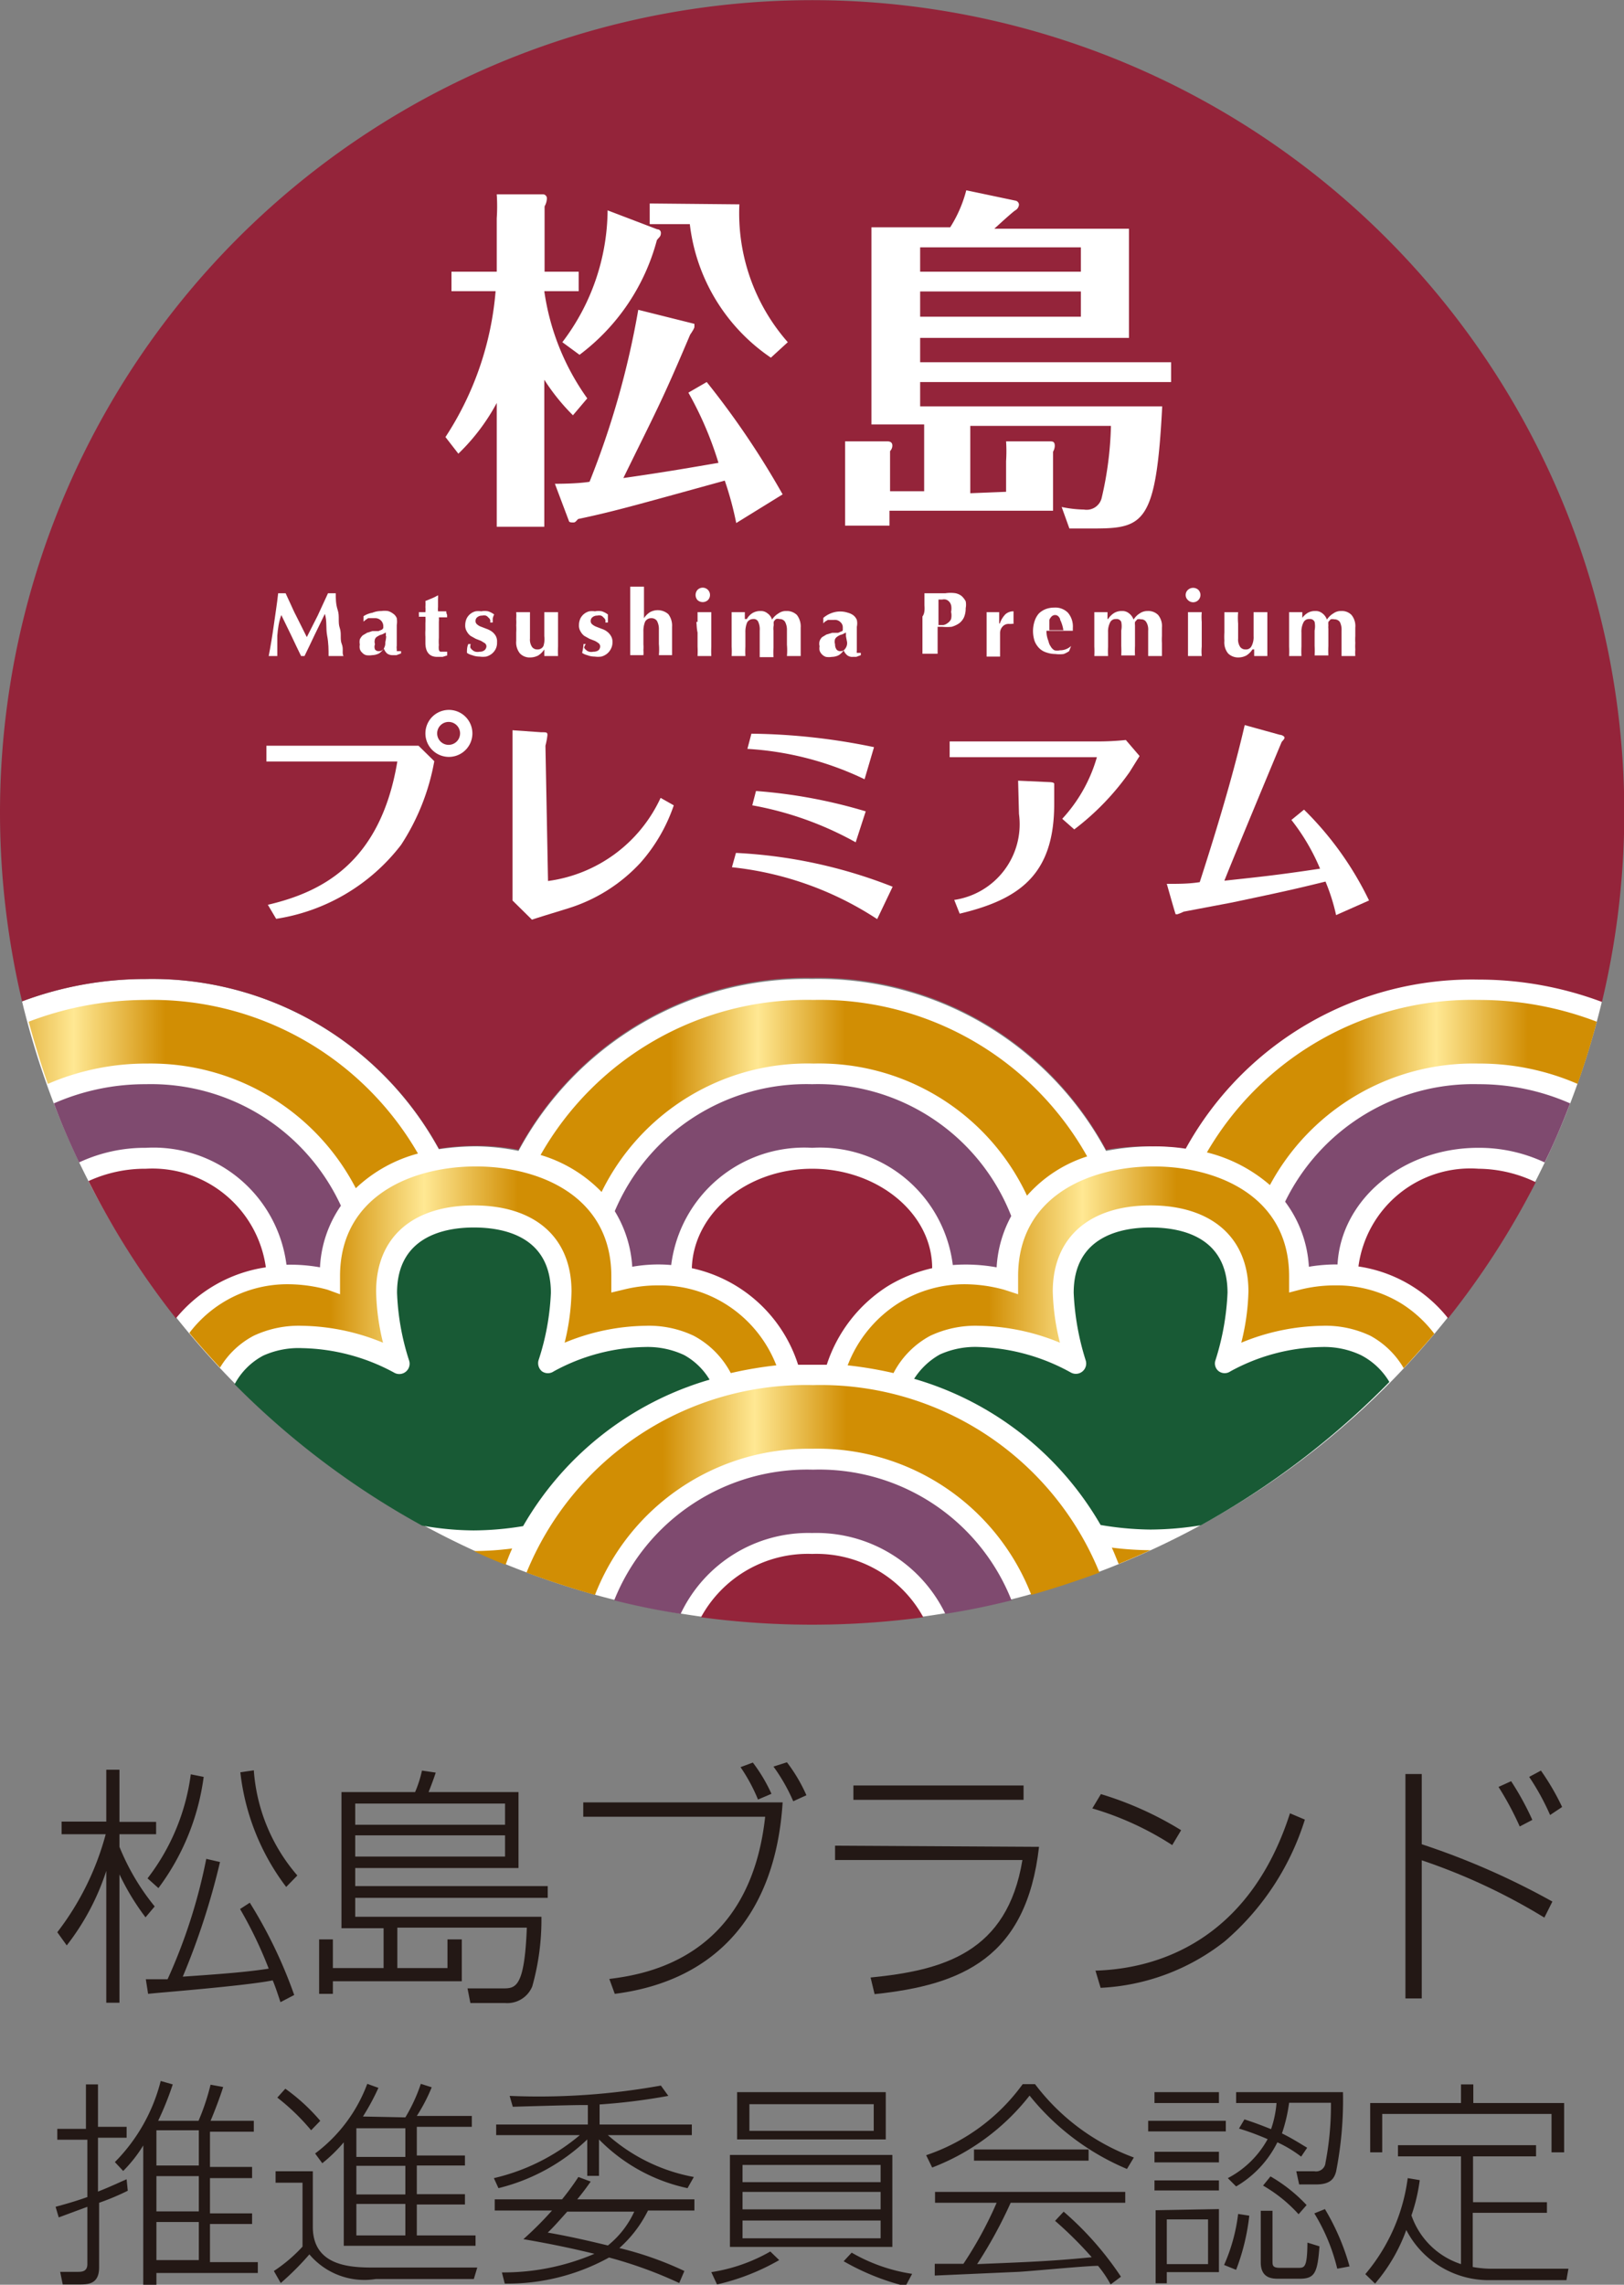 <svg xmlns="http://www.w3.org/2000/svg" xmlns:xlink="http://www.w3.org/1999/xlink" viewBox="0 0 56.69 79.72"><rect x="0" y="0" width="56.69" height="79.72" fill="#808080" stroke="none"/><defs><style>.cls-1{fill:#fff;}.cls-2{fill:#94243a;}.cls-3{fill:url(#linear-gradient);}.cls-4{fill:url(#linear-gradient-2);}.cls-5{fill:url(#linear-gradient-3);}.cls-6{fill:#7f4a6f;}.cls-7{fill:#d18e04;}.cls-8{fill:url(#linear-gradient-4);}.cls-9{fill:url(#linear-gradient-5);}.cls-10{fill:url(#linear-gradient-6);}.cls-11{fill:#185a35;}.cls-12{fill:#231815;}</style><linearGradient id="linear-gradient" x1="42.13" y1="38.12" x2="62.14" y2="38.12" gradientUnits="userSpaceOnUse"><stop offset="0.24" stop-color="#d18e04"/><stop offset="0.4" stop-color="#ffe893"/><stop offset="0.56" stop-color="#d18e04"/></linearGradient><linearGradient id="linear-gradient-2" x1="18.82" y1="38.3" x2="37.9" y2="38.3" xlink:href="#linear-gradient"/><linearGradient id="linear-gradient-3" x1="-5.45" y1="38.17" x2="14.59" y2="38.17" xlink:href="#linear-gradient"/><linearGradient id="linear-gradient-4" x1="6.61" y1="44.32" x2="27.1" y2="44.32" xlink:href="#linear-gradient"/><linearGradient id="linear-gradient-5" x1="29.59" y1="44.32" x2="50.09" y2="44.32" xlink:href="#linear-gradient"/><linearGradient id="linear-gradient-6" x1="18.32" y1="51.99" x2="38.37" y2="51.99" xlink:href="#linear-gradient"/></defs><title>アセット 1</title><g id="レイヤー_2" data-name="レイヤー 2"><g id="レイヤー_1-2" data-name="レイヤー 1"><path class="cls-1" d="M41.39,40.06A7.16,7.16,0,0,0,40.24,40a8.42,8.42,0,0,0-1.63.16,11.4,11.4,0,0,0-10.26-6,11.4,11.4,0,0,0-10.25,6A7.75,7.75,0,0,0,16.62,40a8.91,8.91,0,0,0-1.3.1A11.41,11.41,0,0,0,5.09,34.16a12.27,12.27,0,0,0-4.32.78,28.36,28.36,0,0,0,55.15,0,12.26,12.26,0,0,0-4.31-.78A11.41,11.41,0,0,0,41.39,40.06Z"/><polygon points="0.77 34.94 0.77 34.94 0.77 34.94 0.77 34.94"/><polygon points="55.92 34.94 55.92 34.94 55.92 34.94 55.92 34.94"/><path class="cls-2" d="M5.09,34.16a11.41,11.41,0,0,1,10.23,5.92,8.91,8.91,0,0,1,1.3-.1,7.75,7.75,0,0,1,1.48.14,11.4,11.4,0,0,1,10.25-6,11.4,11.4,0,0,1,10.26,6A8.42,8.42,0,0,1,40.24,40a7.16,7.16,0,0,1,1.15.08,11.41,11.41,0,0,1,10.22-5.9,12.26,12.26,0,0,1,4.31.78A28.35,28.35,0,1,0,0,28.35a28.64,28.64,0,0,0,.77,6.59A12.27,12.27,0,0,1,5.09,34.16Z"/><path class="cls-3" d="M51.61,34.89a10.7,10.7,0,0,0-9.48,5.32,5.3,5.3,0,0,1,2.2,1.14,8.06,8.06,0,0,1,7.28-4.24,8.6,8.6,0,0,1,3.46.71c.25-.71.48-1.44.67-2.17A11.48,11.48,0,0,0,51.61,34.89Z"/><path class="cls-4" d="M21,41.59a8,8,0,0,1,7.4-4.48,8,8,0,0,1,7.45,4.61,4.7,4.7,0,0,1,2.1-1.37,10.69,10.69,0,0,0-9.55-5.46,10.69,10.69,0,0,0-9.53,5.41A4.91,4.91,0,0,1,21,41.59Z"/><path class="cls-5" d="M12.42,41.46a5.05,5.05,0,0,1,2.17-1.21,10.71,10.71,0,0,0-9.5-5.36A11.49,11.49,0,0,0,1,35.65c.2.73.42,1.46.67,2.17a8.64,8.64,0,0,1,3.47-.71A8.06,8.06,0,0,1,12.42,41.46Z"/><path class="cls-1" d="M20,14.49a7.27,7.27,0,0,1-1-1.24v5.13H17.34V14.06A7.12,7.12,0,0,1,16,15.83l-.45-.58a10.9,10.9,0,0,0,1.75-5.09H15.76V9.48h1.58V7.62a6.27,6.27,0,0,0,0-.84l1.6,0a.14.14,0,0,1,.15.15.59.59,0,0,1-.08.27V9.48h1.19v.68H19A8.46,8.46,0,0,0,20.5,13.9Zm4.24-3.19s0,.08,0,.1,0,.06-.15.28c-1,2.36-1.17,2.63-2.33,5,1.55-.22,2.49-.39,3.32-.53a12.22,12.22,0,0,0-1.05-2.45l.64-.37a29.2,29.2,0,0,1,2.65,3.92l-1.62,1a11.48,11.48,0,0,0-.4-1.48c-3.37.93-3.9,1.08-5.12,1.34-.1.11-.11.12-.17.12s-.14,0-.15-.05l-.49-1.3c.78,0,1.16-.06,1.21-.07a29.78,29.78,0,0,0,1.7-6ZM22.94,8s.13,0,.13.13-.07.15-.14.25a7.37,7.37,0,0,1-2.7,4l-.6-.44a7.68,7.68,0,0,0,1.58-4.6Zm2.87-.87a6.81,6.81,0,0,0,1.69,4.81l-.59.54a6.54,6.54,0,0,1-2.83-4.66h-1.4V7.1Z"/><path class="cls-1" d="M35.12,17.16V16.09a5.35,5.35,0,0,0,0-.69l1.52,0c.1,0,.18,0,.18.16a.43.43,0,0,1-.06.2v2.06H31.05v.52H29.5V16.1c0-.39,0-.5,0-.7l1.46,0c.06,0,.19,0,.19.15a.28.28,0,0,1-.08.19v1.4h1.19V14.81H30.42V7.93h2.75a4.5,4.5,0,0,0,.56-1.29L35.44,7a.15.15,0,0,1,.13.14.25.25,0,0,1-.13.2c-.12.08-.63.55-.73.64h4.7v3.81H32.12v.85h8.76v.69H32.12v.85h8.45c-.21,4.08-.64,4.26-2.4,4.26h-.84l-.27-.75a4.1,4.1,0,0,0,.78.09.54.54,0,0,0,.62-.42,12.06,12.06,0,0,0,.32-2.5H33.87v2.35Zm-3-7.68h5.61V8.63H32.12Zm5.61.69H32.12v.88h5.61Z"/><path class="cls-1" d="M9.35,31.57c1.88-.44,3.93-1.46,4.52-5H10.69c-.75,0-1.07,0-1.39,0v-.55h4.4l.91,0,.55.54A7.86,7.86,0,0,1,14,29.48a6.8,6.8,0,0,1-4.36,2.58Zm6.32-6.8a.82.82,0,0,1,0,1.64.82.82,0,0,1,0-1.64Zm0,.42a.4.4,0,1,0,.39.4A.4.4,0,0,0,15.67,25.19Z"/><path class="cls-1" d="M19.13,30.74a5.07,5.07,0,0,0,3.93-2.9l.46.26a5.87,5.87,0,0,1-1.16,2A5.74,5.74,0,0,1,20,31.64c-.2.07-1.21.37-1.43.45l-.68-.67c0-.22,0-.43,0-.63V26.41c0-.33,0-.62,0-.93l1,.07c.19,0,.22,0,.22.1a2.66,2.66,0,0,1-.07.37Z"/><path class="cls-1" d="M25.69,29.76a17.17,17.17,0,0,1,5.47,1.18l-.54,1.13a11.43,11.43,0,0,0-5.07-1.81Zm.54-4.16a22.07,22.07,0,0,1,4.28.47l-.33,1.12a10.92,10.92,0,0,0-4.09-1.06Zm.16,2a17.89,17.89,0,0,1,3.83.71l-.35,1.08a11.63,11.63,0,0,0-3.61-1.29Z"/><path class="cls-1" d="M39.78,26.38l-.35.56a9,9,0,0,1-1.93,2l-.42-.37a5.32,5.32,0,0,0,1.21-2.15H34.55l-1.4,0v-.55l1.4,0h3.69a9.29,9.29,0,0,0,1.06-.05Zm-4.24.86,1.1.05s.16,0,.16.06,0,.23,0,.27v.43c0,2.46-1.2,3.33-3.3,3.83l-.19-.48a2.67,2.67,0,0,0,2.26-3Z"/><path class="cls-1" d="M45.52,28.25a11.36,11.36,0,0,1,2.27,3.17l-1.15.51a6.86,6.86,0,0,0-.37-1.17c-1.13.28-1.65.39-3.26.73l-1.69.32a1.45,1.45,0,0,1-.22.09s-.05,0-.06,0-.21-.71-.31-1.06c.43,0,.77,0,1.15-.06.89-2.75,1.32-4.4,1.57-5.48l1.23.34c.06,0,.16.05.16.1s-.09.13-.1.15-1.67,4-2,4.84c1-.11,1.76-.18,3.34-.42a7.31,7.31,0,0,0-1-1.7Z"/><path class="cls-1" d="M9.68,22.18c0,.24,0,.48,0,.71h-.3c.07-.36.13-.73.18-1.09s.11-.73.15-1.1h.26l.18.39c.06.13.12.27.19.4s.12.25.19.38.12.25.18.36l.38-.75.36-.78.14,0,.13,0c0,.18,0,.38.07.59s0,.42.07.62,0,.39.07.56,0,.32.06.42h-.52c0-.22,0-.45-.05-.71s0-.51-.08-.76h0l-.36.74c-.12.25-.23.49-.35.73h-.12c-.11-.23-.23-.47-.34-.71l-.35-.72h0C9.73,21.7,9.7,21.94,9.68,22.18Z"/><path class="cls-1" d="M13,21.38a.81.81,0,0,1,.31-.06.85.85,0,0,1,.23,0,.51.51,0,0,1,.18.09.34.34,0,0,1,.13.16.75.75,0,0,1,0,.24c0,.13,0,.26,0,.38v.34a.41.41,0,0,0,0,.12l0,.07.06,0h.09v.08l-.16.06-.14,0a.31.31,0,0,1-.19-.06.42.42,0,0,1-.11-.17.69.69,0,0,1-.17.17.57.57,0,0,1-.24.06.65.65,0,0,1-.21,0,.28.28,0,0,1-.14-.09.26.26,0,0,1-.08-.13.4.4,0,0,1,0-.15.48.48,0,0,1,0-.18.5.5,0,0,1,.1-.14l.15-.09.19-.06.21,0,.12-.05a.13.13,0,0,0,.05-.06s0,0,0-.07a.28.28,0,0,0-.3-.27h-.12l-.11,0-.09.06-.07.06h0l0-.19A.83.83,0,0,1,13,21.38Zm.47.82v-.13l-.14.07a.35.35,0,0,0-.14.06.19.19,0,0,0-.1.1.3.3,0,0,0,0,.18.24.24,0,0,0,0,.18.15.15,0,0,0,.13.06.19.19,0,0,0,.17-.08.37.37,0,0,0,.06-.23C13.47,22.32,13.48,22.25,13.48,22.2Z"/><path class="cls-1" d="M15.61,21.46a.19.19,0,0,0,0,.08h-.29a1,1,0,0,1,0,.16v.2c0,.06,0,.13,0,.19v.16a1.86,1.86,0,0,0,0,.26.57.57,0,0,0,0,.16.1.1,0,0,0,.05.07s0,0,.09,0h.09l.06,0v.13l-.16.05-.19,0c-.27,0-.41-.17-.41-.49,0-.06,0-.13,0-.21a1.93,1.93,0,0,1,0-.24v-.24a1.7,1.7,0,0,0,0-.22h-.23a.19.19,0,0,0,0-.08.25.25,0,0,0,0-.08h.23a1.09,1.09,0,0,0,0-.18,1.62,1.62,0,0,0,0-.21l.22-.09a1.51,1.51,0,0,0,.22-.11l0,0a.57.57,0,0,1,0,.12v.29a.86.86,0,0,0,0,.15h.29A.25.25,0,0,0,15.61,21.46Z"/><path class="cls-1" d="M16.42,22.6a.27.27,0,0,0,.07.08.24.24,0,0,0,.11.06.32.32,0,0,0,.14,0,.26.26,0,0,0,.17-.05.19.19,0,0,0,.07-.13.14.14,0,0,0-.06-.12l-.13-.08-.18-.07-.18-.1a.47.47,0,0,1-.13-.15.39.39,0,0,1-.06-.23.56.56,0,0,1,.05-.23.48.48,0,0,1,.31-.25.69.69,0,0,1,.2,0,.61.61,0,0,1,.24,0,.71.71,0,0,1,.21.11.58.58,0,0,0-.05.14l0,.14h-.09a.19.19,0,0,0,0-.09.16.16,0,0,0-.06-.08.22.22,0,0,0-.09-.07.28.28,0,0,0-.13,0,.25.25,0,0,0-.16.05.16.16,0,0,0-.07.14.14.14,0,0,0,.06.12.37.37,0,0,0,.14.08l.18.07a.76.76,0,0,1,.18.09.5.5,0,0,1,.14.15.39.39,0,0,1,.05.23.47.47,0,0,1-.05.24.51.51,0,0,1-.13.16.54.54,0,0,1-.2.1.85.85,0,0,1-.23,0,.71.71,0,0,1-.26-.05.51.51,0,0,1-.18-.08c0-.1,0-.21.05-.31h.08A.31.31,0,0,0,16.42,22.6Z"/><path class="cls-1" d="M19,22.66a.7.7,0,0,1-.21.21.6.6,0,0,1-.27.07.47.47,0,0,1-.37-.14.61.61,0,0,1-.13-.44v-.29a2.09,2.09,0,0,0,0-.25,1.7,1.7,0,0,0,0-.22,1.93,1.93,0,0,0,0-.24h.48c0,.11,0,.25,0,.4v.52a.46.46,0,0,0,.07.29.22.22,0,0,0,.19.09.22.22,0,0,0,.21-.12A.78.78,0,0,0,19,22.2v-.13c0-.13,0-.25,0-.37s0-.23,0-.34l.24,0h.24c0,.11,0,.23,0,.34s0,.24,0,.37v.13c0,.12,0,.25,0,.36a3.25,3.25,0,0,0,0,.33H19v-.23Z"/><path class="cls-1" d="M20.39,22.6a.27.27,0,0,0,.07.08.24.24,0,0,0,.11.06.32.32,0,0,0,.14,0,.3.3,0,0,0,.18-.05.18.18,0,0,0,.06-.13.14.14,0,0,0-.06-.12.74.74,0,0,0-.13-.08l-.18-.07-.18-.1a.47.47,0,0,1-.13-.15.39.39,0,0,1-.06-.23.56.56,0,0,1,.05-.23.48.48,0,0,1,.31-.25.69.69,0,0,1,.2,0,.61.61,0,0,1,.24,0,.71.71,0,0,1,.21.11s0,.09,0,.14l0,.14h-.09a.19.19,0,0,0,0-.09.16.16,0,0,0-.06-.08.22.22,0,0,0-.09-.07.28.28,0,0,0-.13,0,.25.25,0,0,0-.16.05.16.16,0,0,0-.07.14.14.14,0,0,0,.06.12.47.47,0,0,0,.14.08l.18.07a.61.61,0,0,1,.18.09.5.5,0,0,1,.14.15.39.39,0,0,1,.06.23.48.48,0,0,1-.06.24.51.51,0,0,1-.13.16.54.54,0,0,1-.2.1.85.85,0,0,1-.23,0,.71.71,0,0,1-.26-.05.51.51,0,0,1-.18-.08,1.67,1.67,0,0,0,.05-.31h.08A.31.31,0,0,0,20.39,22.6Z"/><path class="cls-1" d="M22,21c0-.18,0-.35,0-.53h.48c0,.18,0,.35,0,.53v.57h0a.7.7,0,0,1,.21-.21.56.56,0,0,1,.64.07.66.66,0,0,1,.13.44c0,.11,0,.21,0,.29s0,.17,0,.25,0,.14,0,.22,0,.16,0,.23H23a2.21,2.21,0,0,0,0-.39c0-.15,0-.32,0-.51a.58.58,0,0,0-.07-.3.23.23,0,0,0-.19-.09.24.24,0,0,0-.22.12.85.85,0,0,0-.06.35v.44a1.34,1.34,0,0,1,0,.2,1.21,1.21,0,0,1,0,.18H22c0-.17,0-.34,0-.52s0-.36,0-.57v-.21C22,21.38,22,21.19,22,21Z"/><path class="cls-1" d="M24.35,20.58a.25.25,0,0,1,.36.36.27.27,0,0,1-.36,0,.27.27,0,0,1,0-.36Zm0,1.12c0-.11,0-.23,0-.34h.24l.24,0c0,.11,0,.23,0,.34v.86a3.25,3.25,0,0,0,0,.33h-.48a3.25,3.25,0,0,0,0-.33c0-.11,0-.24,0-.36v-.13C24.32,21.94,24.32,21.82,24.31,21.7Z"/><path class="cls-1" d="M26.07,21.6a.58.58,0,0,1,.2-.21.53.53,0,0,1,.28-.07.35.35,0,0,1,.24.08.41.41,0,0,1,.16.22.68.68,0,0,1,.23-.22.43.43,0,0,1,.27-.08.5.5,0,0,1,.37.14.66.66,0,0,1,.13.44c0,.11,0,.21,0,.29s0,.17,0,.25,0,.14,0,.22,0,.16,0,.23h-.48a2.21,2.21,0,0,0,0-.39c0-.15,0-.32,0-.51a.58.58,0,0,0-.07-.3.22.22,0,0,0-.19-.09.21.21,0,0,0-.12,0,.32.32,0,0,0-.08.09.56.56,0,0,0,0,.12A.57.57,0,0,0,27,22v.6a3.11,3.11,0,0,0,0,.33h-.48c0-.1,0-.21,0-.33V22a.62.62,0,0,0-.05-.3.17.17,0,0,0-.18-.1.24.24,0,0,0-.21.12.85.85,0,0,0-.06.35v.49a3.25,3.25,0,0,0,0,.33h-.48a3.25,3.25,0,0,0,0-.33c0-.11,0-.24,0-.36v-.13c0-.13,0-.25,0-.37s0-.23,0-.34h.46v.24Z"/><path class="cls-1" d="M29.06,21.38a.86.86,0,0,1,.54,0,.56.56,0,0,1,.19.09.4.4,0,0,1,.12.16.55.55,0,0,1,0,.24v.38c0,.11,0,.23,0,.34s0,.09,0,.12a.16.16,0,0,0,0,.07l.06,0h.08v.08l-.16.06-.13,0a.27.27,0,0,1-.19-.06.43.43,0,0,1-.12-.17.55.55,0,0,1-.17.17.53.53,0,0,1-.24.06.65.65,0,0,1-.21,0,.34.34,0,0,1-.14-.09.35.35,0,0,1-.08-.13.4.4,0,0,1,0-.15.34.34,0,0,1,0-.18.34.34,0,0,1,.09-.14l.15-.09.2-.06.21,0,.11-.05s.05,0,.05-.06,0,0,0-.07a.24.24,0,0,0-.08-.19.27.27,0,0,0-.22-.08h-.11l-.11,0-.1.06-.06.06h0l0-.19A.92.92,0,0,1,29.06,21.38Zm.47.82v-.13l-.14.07a.35.35,0,0,0-.14.06.24.24,0,0,0-.1.1.3.3,0,0,0,0,.18.3.3,0,0,0,.05.18.16.16,0,0,0,.13.06.19.19,0,0,0,.17-.08.32.32,0,0,0,.07-.23Z"/><path class="cls-1" d="M32.27,21.12c0-.14,0-.28,0-.42H33a1.19,1.19,0,0,1,.36,0,.53.53,0,0,1,.2.09.66.66,0,0,1,.15.19.61.61,0,0,1,0,.24.79.79,0,0,1-.06.32.56.56,0,0,1-.17.21.89.89,0,0,1-.26.12,1.66,1.66,0,0,1-.33,0h-.16c0,.16,0,.32,0,.47s0,.32,0,.47h-.53c0-.13,0-.26,0-.4s0-.29,0-.47v-.43C32.28,21.41,32.28,21.25,32.27,21.12Zm.93,0a.27.27,0,0,0-.07-.13.26.26,0,0,0-.11-.07.28.28,0,0,0-.13,0h-.13c0,.15,0,.3,0,.45v.44h.17a.34.34,0,0,0,.15-.07.33.33,0,0,0,.12-.14.57.57,0,0,0,0-.25A.6.6,0,0,0,33.2,21.11Z"/><path class="cls-1" d="M34.9,21.76a.85.85,0,0,1,.2-.33.42.42,0,0,1,.28-.1h0s0,.07,0,.1v.34l0,0a.11.11,0,0,0-.07,0l-.09,0a.28.28,0,0,0-.23.1.33.33,0,0,0-.08.22v.49c0,.12,0,.23,0,.33h-.47c0-.1,0-.21,0-.33V21.7c0-.11,0-.23,0-.34h.44v.39Z"/><path class="cls-1" d="M36.6,22.37a.47.47,0,0,0,.08.19.33.33,0,0,0,.13.13.41.41,0,0,0,.19,0,.56.56,0,0,0,.39-.15l0,0-.07.18a.85.85,0,0,1-.19.1,1.12,1.12,0,0,1-.29,0,.94.94,0,0,1-.3-.05.62.62,0,0,1-.25-.14.74.74,0,0,1-.17-.25,1.11,1.11,0,0,1,0-.72.74.74,0,0,1,.15-.26.75.75,0,0,1,.24-.15.88.88,0,0,1,.29-.05.62.62,0,0,1,.48.18.74.74,0,0,1,.17.53v.1h-.92A.88.88,0,0,0,36.6,22.37Zm.41-.76q-.06-.15-.18-.15a.17.17,0,0,0-.12.05.36.36,0,0,0-.08.12c0,.05,0,.11,0,.17s0,.13,0,.19h.49A1.25,1.25,0,0,0,37,21.61Z"/><path class="cls-1" d="M38.68,21.6a.7.7,0,0,1,.21-.21.5.5,0,0,1,.27-.07.36.36,0,0,1,.25.08.47.47,0,0,1,.16.22.66.66,0,0,1,.22-.22.47.47,0,0,1,.27-.08.48.48,0,0,1,.37.14.61.61,0,0,1,.13.44v.29a2.18,2.18,0,0,0,0,.25v.22c0,.08,0,.16,0,.23h-.48q0-.16,0-.39V22a.49.49,0,0,0-.07-.3.2.2,0,0,0-.18-.09.25.25,0,0,0-.13,0l-.08.09a.56.56,0,0,0,0,.12v.72a3.25,3.25,0,0,0,0,.33h-.48a3.25,3.25,0,0,0,0-.33c0-.11,0-.24,0-.36V22a.78.78,0,0,0,0-.3.17.17,0,0,0-.18-.1.21.21,0,0,0-.21.12.7.7,0,0,0-.07.35v.13c0,.12,0,.25,0,.36a3.25,3.25,0,0,0,0,.33h-.48a3.25,3.25,0,0,0,0-.33V21.7c0-.11,0-.23,0-.34h.46l0,.24Z"/><path class="cls-1" d="M41.47,20.58a.27.27,0,0,1,.36,0,.25.25,0,0,1-.36.36.24.24,0,0,1,0-.36Zm0,1.12c0-.11,0-.23,0-.34h.24l.24,0a1.94,1.94,0,0,0,0,.34c0,.12,0,.24,0,.37v.13c0,.12,0,.25,0,.36a1.72,1.72,0,0,0,0,.33h-.48c0-.1,0-.21,0-.33V21.7Z"/><path class="cls-1" d="M43.72,22.66a.7.7,0,0,1-.21.21.6.6,0,0,1-.27.07.5.5,0,0,1-.37-.14.61.61,0,0,1-.13-.44,2.53,2.53,0,0,1,0-.29V21.6c0-.08,0-.16,0-.24h.48a2.33,2.33,0,0,0,0,.4c0,.15,0,.32,0,.52a.46.46,0,0,0,.07.29.22.22,0,0,0,.19.09.21.21,0,0,0,.21-.12.66.66,0,0,0,.07-.34v-.13c0-.13,0-.25,0-.37s0-.23,0-.34l.24,0h.24c0,.11,0,.23,0,.34v.86c0,.12,0,.23,0,.33h-.46l0-.23Z"/><path class="cls-1" d="M45.43,21.6a.7.7,0,0,1,.21-.21.5.5,0,0,1,.27-.07.36.36,0,0,1,.25.08.47.47,0,0,1,.16.22.68.68,0,0,1,.23-.22.43.43,0,0,1,.27-.08.46.46,0,0,1,.36.14.61.61,0,0,1,.13.44v.29a2.18,2.18,0,0,0,0,.25,1.7,1.7,0,0,0,0,.22,1.69,1.69,0,0,0,0,.23h-.48q0-.16,0-.39V22a.59.59,0,0,0-.06-.3.23.23,0,0,0-.19-.09.28.28,0,0,0-.13,0l-.08.09a.53.53,0,0,0,0,.12.57.57,0,0,0,0,.12v.6a3.25,3.25,0,0,0,0,.33h-.48a3.25,3.25,0,0,0,0-.33c0-.11,0-.24,0-.36V22a.78.78,0,0,0,0-.3.17.17,0,0,0-.18-.1.21.21,0,0,0-.21.12.7.7,0,0,0-.07.35v.13c0,.12,0,.25,0,.36a3.25,3.25,0,0,0,0,.33H45a3.25,3.25,0,0,0,0-.33V21.7c0-.11,0-.23,0-.34h.46v.24Z"/><path class="cls-6" d="M28.35,37.83a7.26,7.26,0,0,0-6.89,4.43,4.19,4.19,0,0,1,.61,1.94,5.21,5.21,0,0,1,1.36-.06,4.68,4.68,0,0,1,4.92-4.09,4.67,4.67,0,0,1,4.91,4.09,6.08,6.08,0,0,1,1.53.08,4.23,4.23,0,0,1,.51-1.79A7.24,7.24,0,0,0,28.35,37.83Z"/><path class="cls-2" d="M27.86,47.62h1A5.12,5.12,0,0,1,31,44.87a5.19,5.19,0,0,1,1.54-.62c0-1.92-1.91-3.47-4.19-3.47s-4.14,1.55-4.2,3.47a5,5,0,0,1,3.71,3.37Z"/><path class="cls-2" d="M5.09,40.78a4.73,4.73,0,0,0-2,.43A28.09,28.09,0,0,0,6.14,46a5,5,0,0,1,3.14-1.78A4,4,0,0,0,5.09,40.78Z"/><path class="cls-6" d="M5.09,37.83a7.91,7.91,0,0,0-3.21.67c.26.7.56,1.39.88,2.06a5.41,5.41,0,0,1,2.33-.51A4.68,4.68,0,0,1,10,44.13a5.77,5.77,0,0,1,1.17.09,4.13,4.13,0,0,1,.73-2.15A7.3,7.3,0,0,0,5.09,37.83Z"/><path class="cls-2" d="M51.61,40.78a3.94,3.94,0,0,0-4.19,3.41A4.9,4.9,0,0,1,50.55,46a28.09,28.09,0,0,0,3.06-4.75A4.69,4.69,0,0,0,51.61,40.78Z"/><path class="cls-6" d="M51.61,37.83a7.31,7.31,0,0,0-6.75,4.1,4.17,4.17,0,0,1,.83,2.27,5.73,5.73,0,0,1,1-.08c.12-2.26,2.27-4.07,4.91-4.07a5.37,5.37,0,0,1,2.32.51c.33-.67.62-1.36.89-2.06A7.91,7.91,0,0,0,51.61,37.83Z"/><path class="cls-7" d="M16.54,54.12q.54.26,1.11.48c.07-.19.14-.38.23-.57a10.89,10.89,0,0,1-1.34.09Z"/><path class="cls-8" d="M25.31,45.49A4.3,4.3,0,0,0,23,44.85a4.92,4.92,0,0,0-1.2.14l-.46.11v-.57c0-2.82-2.55-3.83-4.73-3.83s-4.74,1-4.74,3.83v.09l0,.54L11.43,45a5.3,5.3,0,0,0-1.35-.19,4.29,4.29,0,0,0-3.47,1.7c.34.41.7.81,1.07,1.21a3,3,0,0,1,1.17-1.11,3.7,3.7,0,0,1,1.7-.35,7.66,7.66,0,0,1,2.82.59,8,8,0,0,1-.24-1.79c0-1.88,1.27-3,3.41-3s3.41,1.12,3.41,3a8,8,0,0,1-.24,1.79,7.62,7.62,0,0,1,2.82-.59,3.65,3.65,0,0,1,1.69.35,3.11,3.11,0,0,1,1.29,1.3,13.88,13.88,0,0,1,1.59-.27A4.4,4.4,0,0,0,25.31,45.49Z"/><path class="cls-7" d="M38.81,54c.09.19.16.38.24.57q.56-.23,1.11-.48A11.17,11.17,0,0,1,38.81,54Z"/><path class="cls-9" d="M48.93,45.49a4.3,4.3,0,0,0-2.31-.64,5,5,0,0,0-1.2.14L45,45.1v-.57c0-2.82-2.55-3.83-4.73-3.83s-4.73,1-4.73,3.83v.1l0,.53L35.05,45a5.3,5.3,0,0,0-1.35-.19,4.37,4.37,0,0,0-2.32.65,4.46,4.46,0,0,0-1.79,2.18,13.69,13.69,0,0,1,1.6.27,3.09,3.09,0,0,1,1.28-1.3,3.7,3.7,0,0,1,1.7-.35,7.67,7.67,0,0,1,2.83.59,8,8,0,0,1-.25-1.79c0-1.88,1.28-3,3.41-3s3.42,1.12,3.42,3a8,8,0,0,1-.25,1.79,7.66,7.66,0,0,1,2.82-.59,3.65,3.65,0,0,1,1.69.35A3,3,0,0,1,49,47.74c.36-.39.72-.79,1.07-1.2A4.32,4.32,0,0,0,48.93,45.49Z"/><path class="cls-10" d="M28.35,50.55A8,8,0,0,1,36,55.65c.81-.23,1.6-.49,2.38-.78a10.51,10.51,0,0,0-10-6.54,10.52,10.52,0,0,0-10,6.54c.78.29,1.58.55,2.39.78A8,8,0,0,1,28.35,50.55Z"/><path class="cls-6" d="M28.35,53.49A5,5,0,0,1,33,56.31c.78-.12,1.55-.28,2.31-.47a7.22,7.22,0,0,0-6.93-4.56,7.25,7.25,0,0,0-6.94,4.56c.76.19,1.53.35,2.32.47A4.93,4.93,0,0,1,28.35,53.49Z"/><path class="cls-11" d="M47.5,47.28A3,3,0,0,0,46.15,47a6.86,6.86,0,0,0-3.2.85.35.35,0,0,1-.4,0,.34.34,0,0,1-.12-.39,9,9,0,0,0,.42-2.35c0-2-1.68-2.28-2.69-2.28s-2.68.3-2.68,2.28a9.06,9.06,0,0,0,.42,2.36.36.36,0,0,1-.52.42A7.06,7.06,0,0,0,34.17,47a3,3,0,0,0-1.36.26,2.53,2.53,0,0,0-.9.85,11.07,11.07,0,0,1,6.51,5.1,10.83,10.83,0,0,0,1.74.16,11.2,11.2,0,0,0,1.76-.15,28.51,28.51,0,0,0,6.58-5A2.47,2.47,0,0,0,47.5,47.28Z"/><path class="cls-11" d="M23.88,47.28A3,3,0,0,0,22.53,47a6.86,6.86,0,0,0-3.2.85.36.36,0,0,1-.41,0,.37.37,0,0,1-.12-.39,8.66,8.66,0,0,0,.43-2.35c0-2-1.69-2.28-2.69-2.28s-2.68.3-2.68,2.28a8.66,8.66,0,0,0,.42,2.36.36.36,0,0,1-.53.42,7,7,0,0,0-3.2-.85,3,3,0,0,0-1.36.26,2.41,2.41,0,0,0-1,1,28.52,28.52,0,0,0,6.54,4.93,10.5,10.5,0,0,0,1.8.17,10.84,10.84,0,0,0,1.73-.15,11.08,11.08,0,0,1,6.51-5.11A2.37,2.37,0,0,0,23.88,47.28Z"/><path class="cls-2" d="M28.35,56.69a29.29,29.29,0,0,0,3.88-.26,4.25,4.25,0,0,0-3.88-2.21,4.25,4.25,0,0,0-3.88,2.21A29.17,29.17,0,0,0,28.35,56.69Z"/><path class="cls-12" d="M5.08,66.9a8.47,8.47,0,0,1-.91-1.5v4.48H3.71v-4.6a8.49,8.49,0,0,1-1.38,2.6L2,67.42A9.7,9.7,0,0,0,3.69,64H2.15v-.44H3.71V61.75h.46v1.82H5.45V64H4.17v.44A8.06,8.06,0,0,0,5.4,66.52Zm3.64-.51a16.26,16.26,0,0,1,1.55,3.22l-.48.25c-.16-.49-.22-.64-.27-.76-1,.2-4.15.44-4.35.47l-.08-.51.76,0A19.05,19.05,0,0,0,7.2,64.86l.48.11a25.25,25.25,0,0,1-1.3,4c1.47-.1,2.31-.17,3-.28a14.48,14.48,0,0,0-1-2.08ZM7.11,62a8.29,8.29,0,0,1-1.58,3.88l-.38-.34a7.55,7.55,0,0,0,1.51-3.63Zm1.75-.23a6.28,6.28,0,0,0,1.52,3.67l-.39.4a8.1,8.1,0,0,1-1.6-4Z"/><path class="cls-12" d="M19.12,66.22H12.4v.66h6.5a8.59,8.59,0,0,1-.32,2.43.94.94,0,0,1-.95.58H16.42l-.1-.51,1.22,0c.45,0,.77,0,.85-2.12H13.87v1.41h1.75v-1h.5v1.46h-4.5v.44h-.48v-1.9h.48v1h1.77V67.28H11.92V62.53h2.57a4.12,4.12,0,0,0,.24-.75l.48.07c-.05.16-.16.46-.25.68H18.1v2.65H12.4v.63h6.72Zm-1.49-3.29H12.4v.74h5.23Zm0,1.11H12.4v.74h5.23Z"/><path class="cls-12" d="M27.32,62.89c-.24,3.81-2.24,6.22-5.86,6.68l-.19-.52c1.27-.16,4.9-.72,5.44-5.66H20.36v-.5Zm-.86-.1a6,6,0,0,0-.61-1.13l.43-.16a5.61,5.61,0,0,1,.65,1.09Zm1.23.06A6.3,6.3,0,0,0,27,61.64l.47-.15a5.63,5.63,0,0,1,.68,1.15Z"/><path class="cls-12" d="M36.27,64.44c-.44,3.86-2.67,4.82-5.74,5.14L30.39,69c2.54-.25,4.77-.87,5.3-4.1H29.15v-.5Zm-.54-2.14v.5H29.79v-.5Z"/><path class="cls-12" d="M40.92,64.38a10.6,10.6,0,0,0-2.79-1.28l.3-.5a11.87,11.87,0,0,1,2.8,1.26Zm-2.68,4.38c2.64-.08,5.49-1.44,6.79-5.49l.52.22a9.2,9.2,0,0,1-2.8,4.25,7.59,7.59,0,0,1-4.33,1.62Z"/><path class="cls-12" d="M49.63,61.9v2.45a26.19,26.19,0,0,1,4.56,2l-.28.56a21.13,21.13,0,0,0-4.28-2v4.82h-.57V61.9Zm3.42,1.83a10.7,10.7,0,0,0-.74-1.38l.44-.2a10,10,0,0,1,.74,1.35Zm1.06-.4A8.42,8.42,0,0,0,53.38,62l.41-.22a8.51,8.51,0,0,1,.74,1.27Z"/><path class="cls-12" d="M4.46,76.44a8.68,8.68,0,0,1-1,.42v2.25c0,.52-.29.6-.64.6H2.19l-.09-.44h.61c.13,0,.34,0,.34-.27V77l-1,.37L1.94,77c.29-.08.63-.17,1.11-.34v-2H2v-.38h1V72.73h.42v1.48h1v.38h-1v1.88c.48-.19.74-.32,1-.43Zm-.45-1a6.16,6.16,0,0,0,1.6-2.83l.42.12A10.49,10.49,0,0,1,5.52,74H6.93a8,8,0,0,0,.42-1.26l.44.08c-.09.3-.31.88-.44,1.18H8.86v.38H7.33v1.23H8.8V76H7.33v1.23H8.8v.37H7.33v1.33H9v.38H5.46v.43H5V74.86a4.78,4.78,0,0,1-.7.89Zm2.93-1.11H5.46v1.23H6.94Zm0,1.6H5.46v1.23H6.94Zm0,1.6H5.46v1.33H6.94Z"/><path class="cls-12" d="M10.92,75.76V77.7c0,1.42,1.41,1.42,2.18,1.42h3.56l-.12.4H13.12a2.51,2.51,0,0,1-2.32-.86,9.61,9.61,0,0,1-1,1l-.24-.42a5.31,5.31,0,0,0,1-.85V76.16H9.62v-.4Zm-.06-1.43a7.54,7.54,0,0,0-1.18-1.14l.28-.31A6.71,6.71,0,0,1,11.18,74Zm3.29-.45a5.85,5.85,0,0,0,.54-1.17l.38.12a6,6,0,0,1-.52,1h1.92v.38H14.55v1h1.68v.35H14.55v1h1.68v.36H14.55V78H16.6v.36H12V74.75a5.26,5.26,0,0,1-.75.73L11,75.14a5.37,5.37,0,0,0,1.82-2.43l.39.14a8.28,8.28,0,0,1-.54,1Zm0,.38H12.44v1h1.71Zm0,1.31H12.44v1h1.71Zm0,1.33H12.44V78h1.71Z"/><path class="cls-12" d="M24,76.35a6.12,6.12,0,0,1-3.09-1.7v1.27h-.41V74.65a6.86,6.86,0,0,1-3.1,1.7L17.24,76a7.16,7.16,0,0,0,3-1.5H17.32v-.37h3.2v-.68c-.36,0-.58,0-2.62.06l-.11-.38a23.94,23.94,0,0,0,5.28-.36l.26.36a21.26,21.26,0,0,1-2.4.3v.7h3.22v.37H21.22a6.23,6.23,0,0,0,3,1.46Zm-.29,3.31a14.9,14.9,0,0,0-2.45-.89,7.33,7.33,0,0,1-3.64.91l-.1-.39a8.07,8.07,0,0,0,3.23-.65c-.67-.16-1.37-.32-2.48-.51a12.16,12.16,0,0,0,1-1h-2v-.39h2.35a9.24,9.24,0,0,0,.57-.78l.43.16c-.12.17-.24.34-.47.62h4.09v.39H22.62a4.28,4.28,0,0,1-1,1.31,11.71,11.71,0,0,1,2.27.8ZM19.8,77.17c-.4.45-.54.6-.68.73.34.06.91.16,2.1.45a3.24,3.24,0,0,0,.92-1.18Z"/><path class="cls-12" d="M27.2,78.86a7.87,7.87,0,0,1-2.17.85l-.2-.43a5.94,5.94,0,0,0,2.06-.72Zm3.95-3.67V78.4H25.48V75.19ZM30.92,73v1.65H25.73V73Zm-5,2.54v.6h4.82v-.6Zm0,.94v.61h4.82v-.61Zm0,1v.62h4.82v-.62Zm.24-4.06v.93h4.34v-.93Zm3.57,5.18a6,6,0,0,0,2.11.74l-.23.43a8.42,8.42,0,0,1-2.16-.87Z"/><path class="cls-12" d="M36.13,72.72a7.62,7.62,0,0,0,3.45,2.56l-.24.4a8.66,8.66,0,0,1-3.4-2.56,7.9,7.9,0,0,1-3.4,2.51l-.21-.43a6.85,6.85,0,0,0,3.37-2.48Zm1,4.45a11.11,11.11,0,0,1,2,2.27l-.36.27a4,4,0,0,0-.44-.65c-.42,0-2.37.19-2.78.21l-2.92.13,0-.41,1,0a13.5,13.5,0,0,0,1.16-2.13H32.64v-.38h6.64v.38h-4A15.76,15.76,0,0,1,34.11,79c2-.08,2.66-.11,4-.24a13.63,13.63,0,0,0-1.28-1.27ZM34,75h4v.39H34Z"/><path class="cls-12" d="M42.79,74v.37H40.08V74Zm-.24-1v.38H40.3V73Zm0,2.08v.37H40.3v-.37Zm0,1v.35H40.3v-.35Zm0,1v2.2H40.73v.39h-.39V77.12Zm-.38.36H40.73V79h1.44Zm.56,1.59a6.19,6.19,0,0,0,.49-1.78l.39.06a7.61,7.61,0,0,1-.46,1.89Zm2.69-3.78a4.28,4.28,0,0,0-.83-.5,3.67,3.67,0,0,1-1.44,1.54L42.86,76a3.36,3.36,0,0,0,1.39-1.36c-.44-.19-.74-.29-1-.37l.19-.32c.49.16.72.26.93.34a3.66,3.66,0,0,0,.19-.91H43.15V73h3.73a12.93,12.93,0,0,1-.24,2.77c-.07.26-.21.45-.7.45h-.59l-.1-.46.63,0a.33.33,0,0,0,.39-.3,10.54,10.54,0,0,0,.19-2.09H45a5.59,5.59,0,0,1-.25,1.07c.33.16.58.32.88.5Zm-1,1.89v1.75c0,.15,0,.24.26.24h.63c.23,0,.32,0,.33-.88l.42.13c-.07.92-.16,1.13-.69,1.13h-.73c-.21,0-.63,0-.63-.57v-1.8Zm.91.12a5.08,5.08,0,0,0-1.24-1l.26-.32a5.44,5.44,0,0,1,1.26,1Zm1.35,1.9a6.67,6.67,0,0,0-.8-1.93l.37-.15a8.14,8.14,0,0,1,.86,2Z"/><path class="cls-12" d="M51,75.24h-2.2v-.39h4.82v.39h-2.2v1.6H54v.37H51.41V79.1a3.68,3.68,0,0,0,.76.06h2.58l-.07.4H52a3.24,3.24,0,0,1-2.91-1.75A6,6,0,0,1,48,79.68l-.34-.33A6.48,6.48,0,0,0,49.14,76l.42.07a6.15,6.15,0,0,1-.29,1.23A2.72,2.72,0,0,0,51,79Zm.43-2.51v.65H54.6V75.1h-.44V73.76H48.25V75.1h-.42V73.38H51v-.65Z"/></g></g></svg>